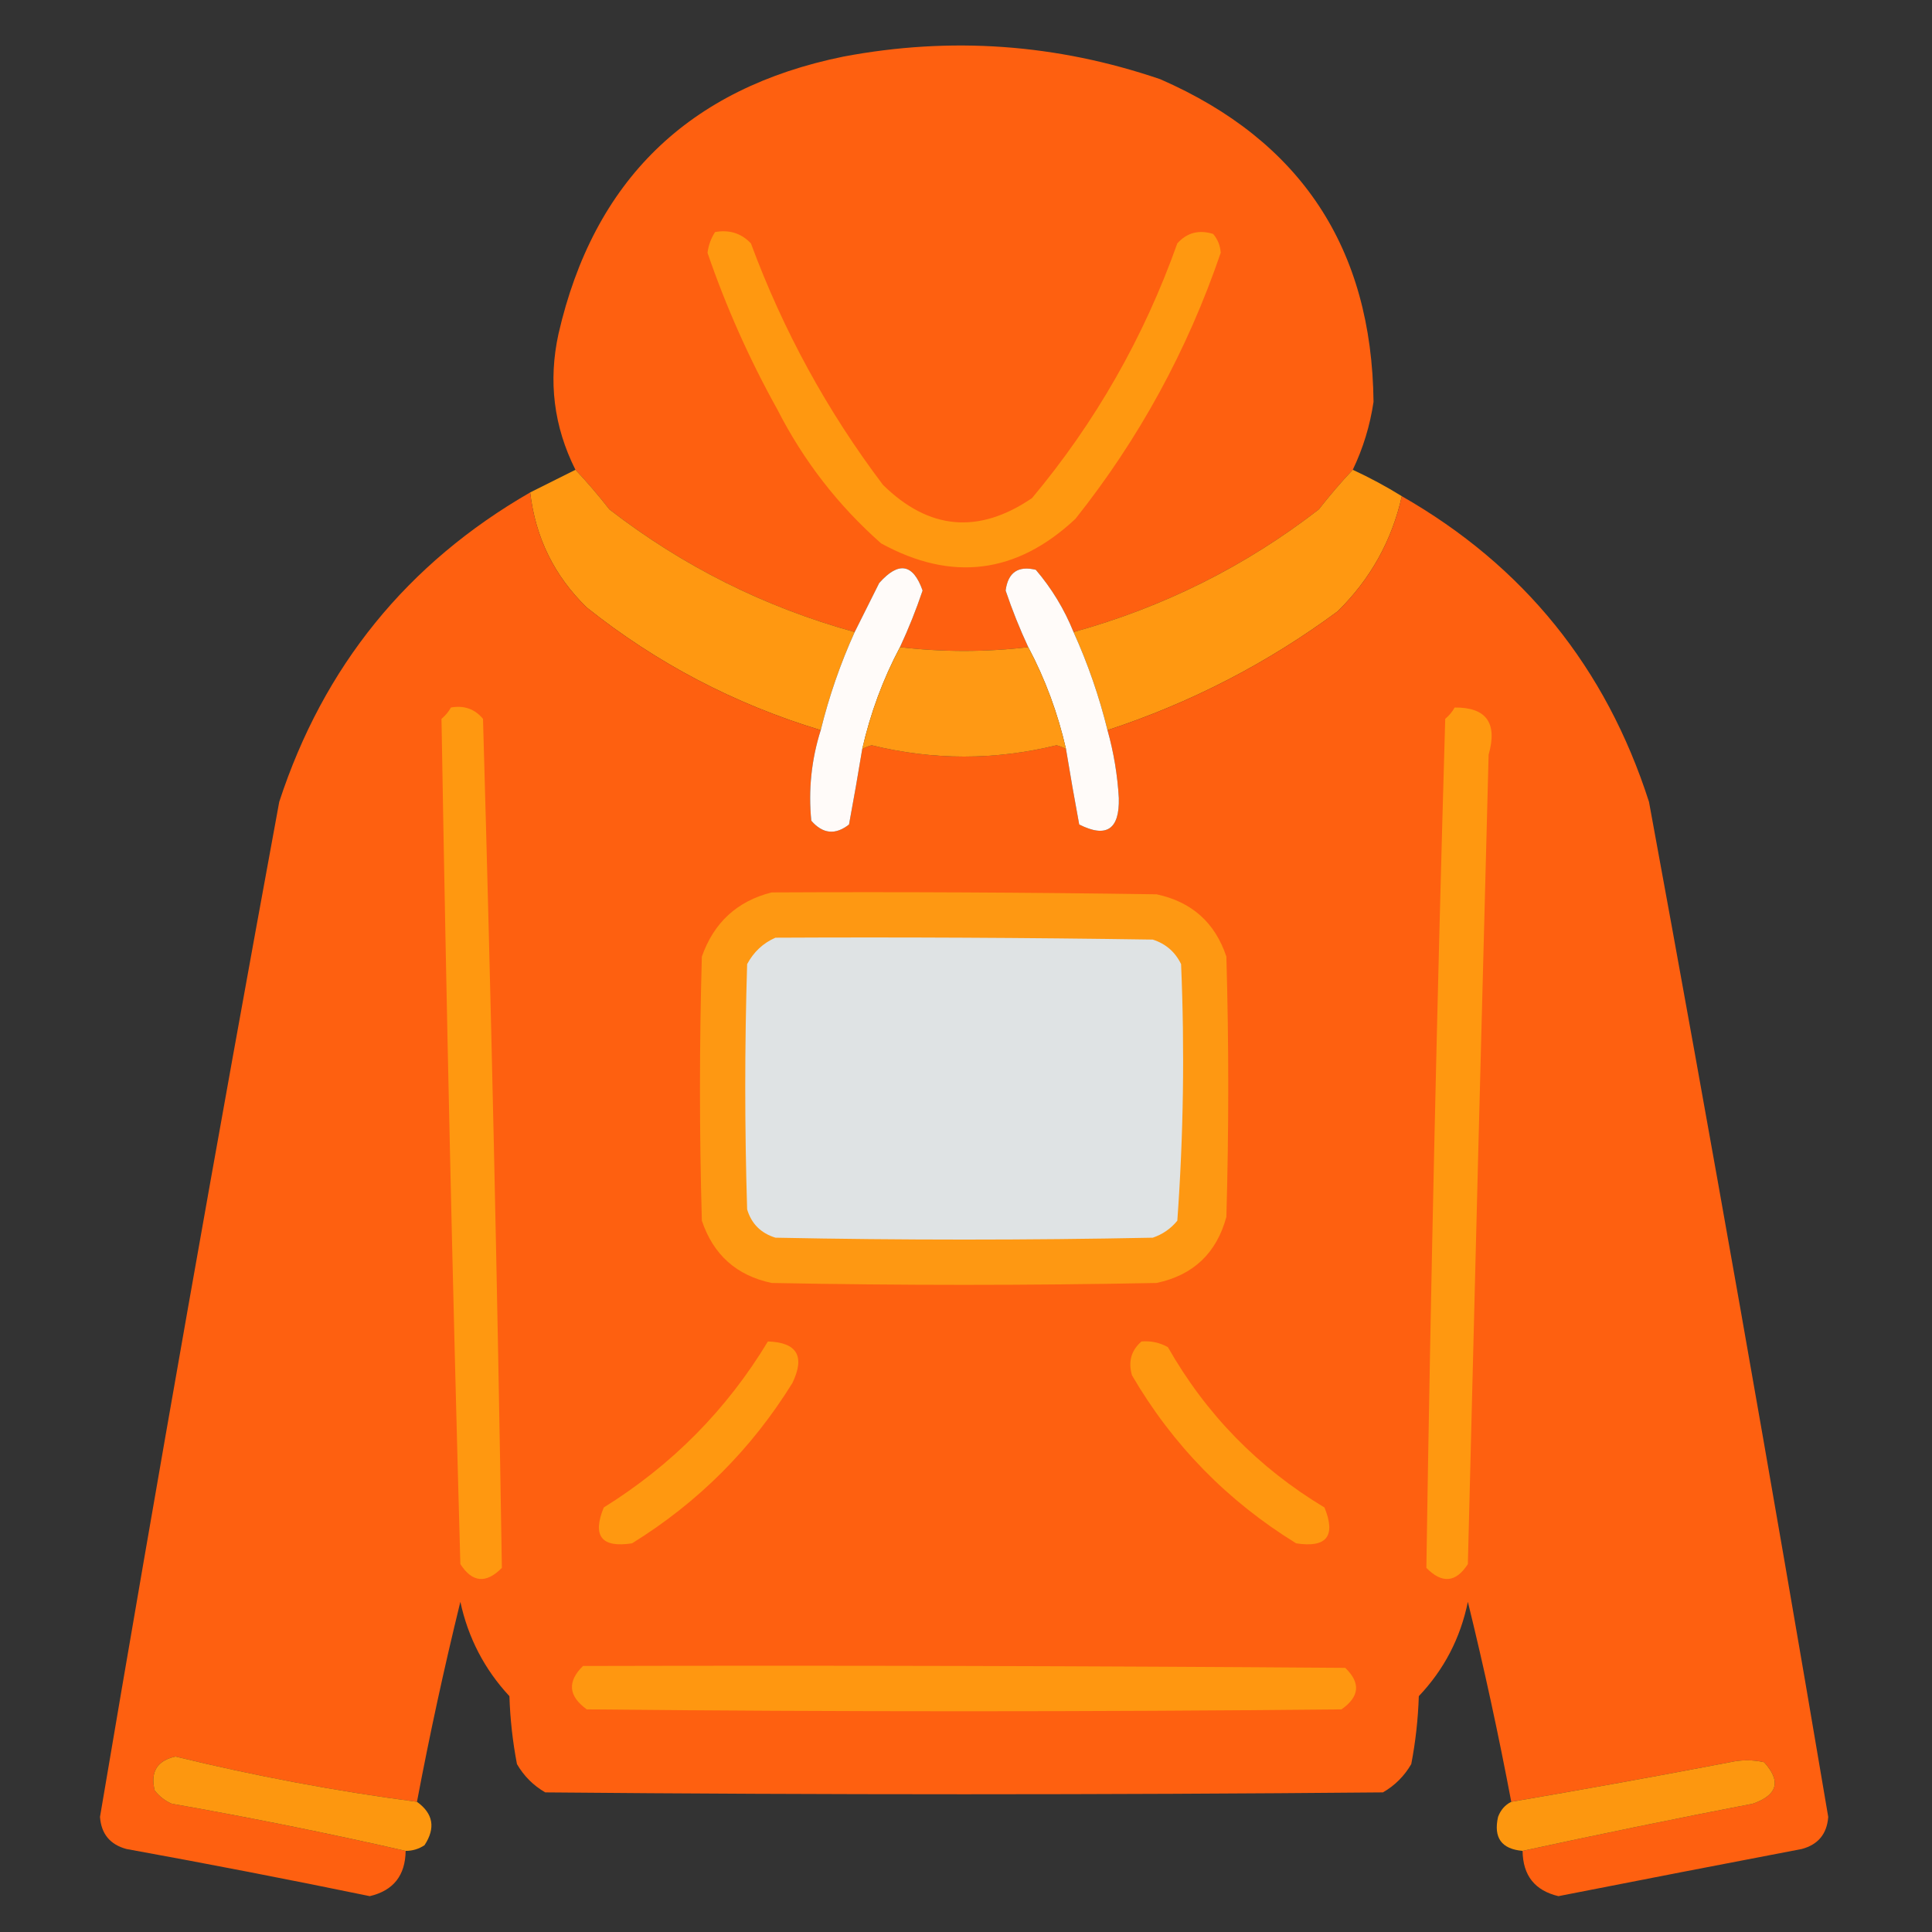 <?xml version="1.0" encoding="UTF-8"?> <svg xmlns="http://www.w3.org/2000/svg" xmlns:xlink="http://www.w3.org/1999/xlink" version="1.1" width="512px" height="512px" style="shape-rendering:geometricPrecision; text-rendering:geometricPrecision; image-rendering:optimizeQuality; fill-rule:evenodd; clip-rule:evenodd"><rect width="100%" height="100%" fill="#333333" stroke="none"/><g><path style="opacity:0.995" fill="#ff6111" d="M 358.5,124.5 C 355.417,127.763 352.417,131.263 349.5,135C 330.032,150.068 308.365,160.901 284.5,167.5C 282.057,161.446 278.724,155.946 274.5,151C 269.8,149.865 267.134,151.699 266.5,156.5C 268.224,161.614 270.224,166.614 272.5,171.5C 261.167,172.833 249.833,172.833 238.5,171.5C 240.776,166.614 242.776,161.614 244.5,156.5C 241.986,149.365 238.153,148.699 233,154.5C 230.82,158.86 228.653,163.193 226.5,167.5C 202.651,160.909 180.985,150.076 161.5,135C 158.583,131.263 155.583,127.763 152.5,124.5C 146.76,113.056 145.26,101.056 148,88.5C 157.311,47.857 182.478,23.357 223.5,15C 252.025,9.616 280.025,11.616 307.5,21C 344.722,37.261 363.555,65.761 364,106.5C 363.066,112.799 361.233,118.799 358.5,124.5 Z"></path></g><g><path style="opacity:1" fill="#ff9810" d="M 189.5,61.5 C 193.287,60.814 196.454,61.814 199,64.5C 207.547,87.597 219.213,108.931 234,128.5C 246.181,140.463 259.347,141.63 273.5,132C 290.309,111.894 303.143,89.394 312,64.5C 314.559,61.651 317.726,60.818 321.5,62C 322.718,63.438 323.385,65.105 323.5,67C 314.675,92.827 301.841,116.327 285,137.5C 269.409,152.102 252.242,154.269 233.5,144C 222.101,133.93 212.934,122.096 206,108.5C 198.591,95.185 192.424,81.352 187.5,67C 187.758,64.991 188.425,63.157 189.5,61.5 Z"></path></g><g><path style="opacity:1" fill="#ff9811" d="M 152.5,124.5 C 155.583,127.763 158.583,131.263 161.5,135C 180.985,150.076 202.651,160.909 226.5,167.5C 222.709,175.873 219.709,184.54 217.5,193.5C 194.689,186.596 174.022,175.763 155.5,161C 146.898,152.629 141.898,142.462 140.5,130.5C 144.5,128.5 148.5,126.5 152.5,124.5 Z"></path></g><g><path style="opacity:1" fill="#ff9811" d="M 358.5,124.5 C 363.027,126.595 367.361,128.928 371.5,131.5C 368.853,143.289 363.186,153.456 354.5,162C 335.894,175.755 315.561,186.255 293.5,193.5C 291.291,184.54 288.291,175.873 284.5,167.5C 308.365,160.901 330.032,150.068 349.5,135C 352.417,131.263 355.417,127.763 358.5,124.5 Z"></path></g><g><path style="opacity:0.995" fill="#ff6111" d="M 140.5,130.5 C 141.898,142.462 146.898,152.629 155.5,161C 174.022,175.763 194.689,186.596 217.5,193.5C 215.03,201.322 214.197,209.322 215,217.5C 218.048,221.01 221.381,221.343 225,218.5C 226.232,211.866 227.398,205.2 228.5,198.5C 229.265,198.077 230.098,197.743 231,197.5C 247.333,201.5 263.667,201.5 280,197.5C 280.902,197.743 281.735,198.077 282.5,198.5C 283.602,205.201 284.768,211.868 286,218.5C 293.216,222.145 296.716,219.811 296.5,211.5C 296.146,205.373 295.146,199.373 293.5,193.5C 315.561,186.255 335.894,175.755 354.5,162C 363.186,153.456 368.853,143.289 371.5,131.5C 403.745,149.928 425.579,176.928 437,212.5C 453.479,302.042 469.313,391.709 484.5,481.5C 484.169,485.996 481.836,488.83 477.5,490C 455.949,494.119 434.449,498.285 413,502.5C 406.75,501.023 403.583,497.023 403.5,490.5C 423.744,486.105 444.077,481.939 464.5,478C 471.086,475.719 472.086,472.052 467.5,467C 464.5,466.333 461.5,466.333 458.5,467C 439.17,470.7 419.837,474.2 400.5,477.5C 397.143,459.739 393.31,442.073 389,424.5C 387.027,434.113 382.694,442.447 376,449.5C 375.805,455.564 375.139,461.564 374,467.5C 372.167,470.667 369.667,473.167 366.5,475C 292.5,475.667 218.5,475.667 144.5,475C 141.333,473.167 138.833,470.667 137,467.5C 135.861,461.564 135.195,455.564 135,449.5C 128.403,442.401 124.07,434.068 122,424.5C 117.69,442.073 113.857,459.739 110.5,477.5C 88.978,474.663 67.645,470.663 46.5,465.5C 41.622,466.583 39.789,469.583 41,474.5C 42.214,476.049 43.714,477.215 45.5,478C 66.312,481.661 86.979,485.828 107.5,490.5C 107.417,497.023 104.25,501.023 98,502.5C 76.589,498.085 55.089,493.918 33.5,490C 29.164,488.83 26.831,485.996 26.5,481.5C 41.687,391.709 57.521,302.042 74,212.5C 85.736,176.608 107.903,149.274 140.5,130.5 Z"></path></g><g><path style="opacity:1" fill="#fffbf9" d="M 238.5,171.5 C 234.006,179.973 230.673,188.973 228.5,198.5C 227.398,205.2 226.232,211.866 225,218.5C 221.381,221.343 218.048,221.01 215,217.5C 214.197,209.322 215.03,201.322 217.5,193.5C 219.709,184.54 222.709,175.873 226.5,167.5C 228.653,163.193 230.82,158.86 233,154.5C 238.153,148.699 241.986,149.365 244.5,156.5C 242.776,161.614 240.776,166.614 238.5,171.5 Z"></path></g><g><path style="opacity:1" fill="#fffbf9" d="M 284.5,167.5 C 288.291,175.873 291.291,184.54 293.5,193.5C 295.146,199.373 296.146,205.373 296.5,211.5C 296.716,219.811 293.216,222.145 286,218.5C 284.768,211.868 283.602,205.201 282.5,198.5C 280.327,188.973 276.994,179.973 272.5,171.5C 270.224,166.614 268.224,161.614 266.5,156.5C 267.134,151.699 269.8,149.865 274.5,151C 278.724,155.946 282.057,161.446 284.5,167.5 Z"></path></g><g><path style="opacity:1" fill="#ff9914" d="M 238.5,171.5 C 249.833,172.833 261.167,172.833 272.5,171.5C 276.994,179.973 280.327,188.973 282.5,198.5C 281.735,198.077 280.902,197.743 280,197.5C 263.667,201.5 247.333,201.5 231,197.5C 230.098,197.743 229.265,198.077 228.5,198.5C 230.673,188.973 234.006,179.973 238.5,171.5 Z"></path></g><g><path style="opacity:1" fill="#ff9810" d="M 119.5,187.5 C 122.97,186.875 125.804,187.875 128,190.5C 130.159,265.497 131.825,340.497 133,415.5C 128.837,419.747 125.171,419.414 122,414.5C 119.915,339.837 118.248,265.17 117,190.5C 118.045,189.627 118.878,188.627 119.5,187.5 Z"></path></g><g><path style="opacity:1" fill="#ff9810" d="M 385.5,187.5 C 393.894,187.426 396.894,191.593 394.5,200C 392.605,271.496 390.771,342.996 389,414.5C 385.829,419.414 382.163,419.747 378,415.5C 379.15,340.498 380.816,265.498 383,190.5C 384.045,189.627 384.878,188.627 385.5,187.5 Z"></path></g><g><path style="opacity:1" fill="#fe9812" d="M 204.5,236.5 C 238.502,236.333 272.502,236.5 306.5,237C 315.818,238.986 321.985,244.486 325,253.5C 325.667,276.5 325.667,299.5 325,322.5C 322.389,332.112 316.222,337.945 306.5,340C 272.5,340.667 238.5,340.667 204.5,340C 195.207,338.042 189.04,332.542 186,323.5C 185.333,300.167 185.333,276.833 186,253.5C 189.19,244.472 195.356,238.806 204.5,236.5 Z"></path></g><g><path style="opacity:1" fill="#dfe3e4" d="M 205.5,248.5 C 238.835,248.333 272.168,248.5 305.5,249C 308.937,250.105 311.437,252.272 313,255.5C 313.968,278.23 313.635,300.897 312,323.5C 310.269,325.617 308.102,327.117 305.5,328C 272.167,328.667 238.833,328.667 205.5,328C 201.64,326.807 199.14,324.307 198,320.5C 197.333,298.833 197.333,277.167 198,255.5C 199.742,252.254 202.242,249.921 205.5,248.5 Z"></path></g><g><path style="opacity:1" fill="#ff9810" d="M 203.5,355.5 C 211.233,355.751 213.4,359.417 210,366.5C 199.167,384 185,398.167 167.5,409C 159.41,410.244 156.91,407.077 160,399.5C 178.1,388.234 192.6,373.567 203.5,355.5 Z"></path></g><g><path style="opacity:1" fill="#ff9710" d="M 302.5,355.5 C 304.989,355.298 307.323,355.798 309.5,357C 319.618,374.784 333.451,388.951 351,399.5C 354.09,407.077 351.59,410.244 343.5,409C 325.285,397.785 310.785,382.952 300,364.5C 298.927,360.9 299.76,357.9 302.5,355.5 Z"></path></g><g><path style="opacity:1" fill="#ff9710" d="M 154.5,441.5 C 221.834,441.333 289.167,441.5 356.5,442C 360.644,445.979 360.31,449.645 355.5,453C 288.833,453.667 222.167,453.667 155.5,453C 150.624,449.479 150.29,445.646 154.5,441.5 Z"></path></g><g><path style="opacity:0.99" fill="#ff9810" d="M 110.5,477.5 C 114.82,480.606 115.487,484.439 112.5,489C 110.975,490.009 109.308,490.509 107.5,490.5C 86.979,485.828 66.312,481.661 45.5,478C 43.714,477.215 42.214,476.049 41,474.5C 39.789,469.583 41.622,466.583 46.5,465.5C 67.645,470.663 88.978,474.663 110.5,477.5 Z"></path></g><g><path style="opacity:0.992" fill="#ff9810" d="M 403.5,490.5 C 397.924,490.026 395.757,487.026 397,481.5C 397.69,479.65 398.856,478.316 400.5,477.5C 419.837,474.2 439.17,470.7 458.5,467C 461.5,466.333 464.5,466.333 467.5,467C 472.086,472.052 471.086,475.719 464.5,478C 444.077,481.939 423.744,486.105 403.5,490.5 Z"></path></g></svg> 